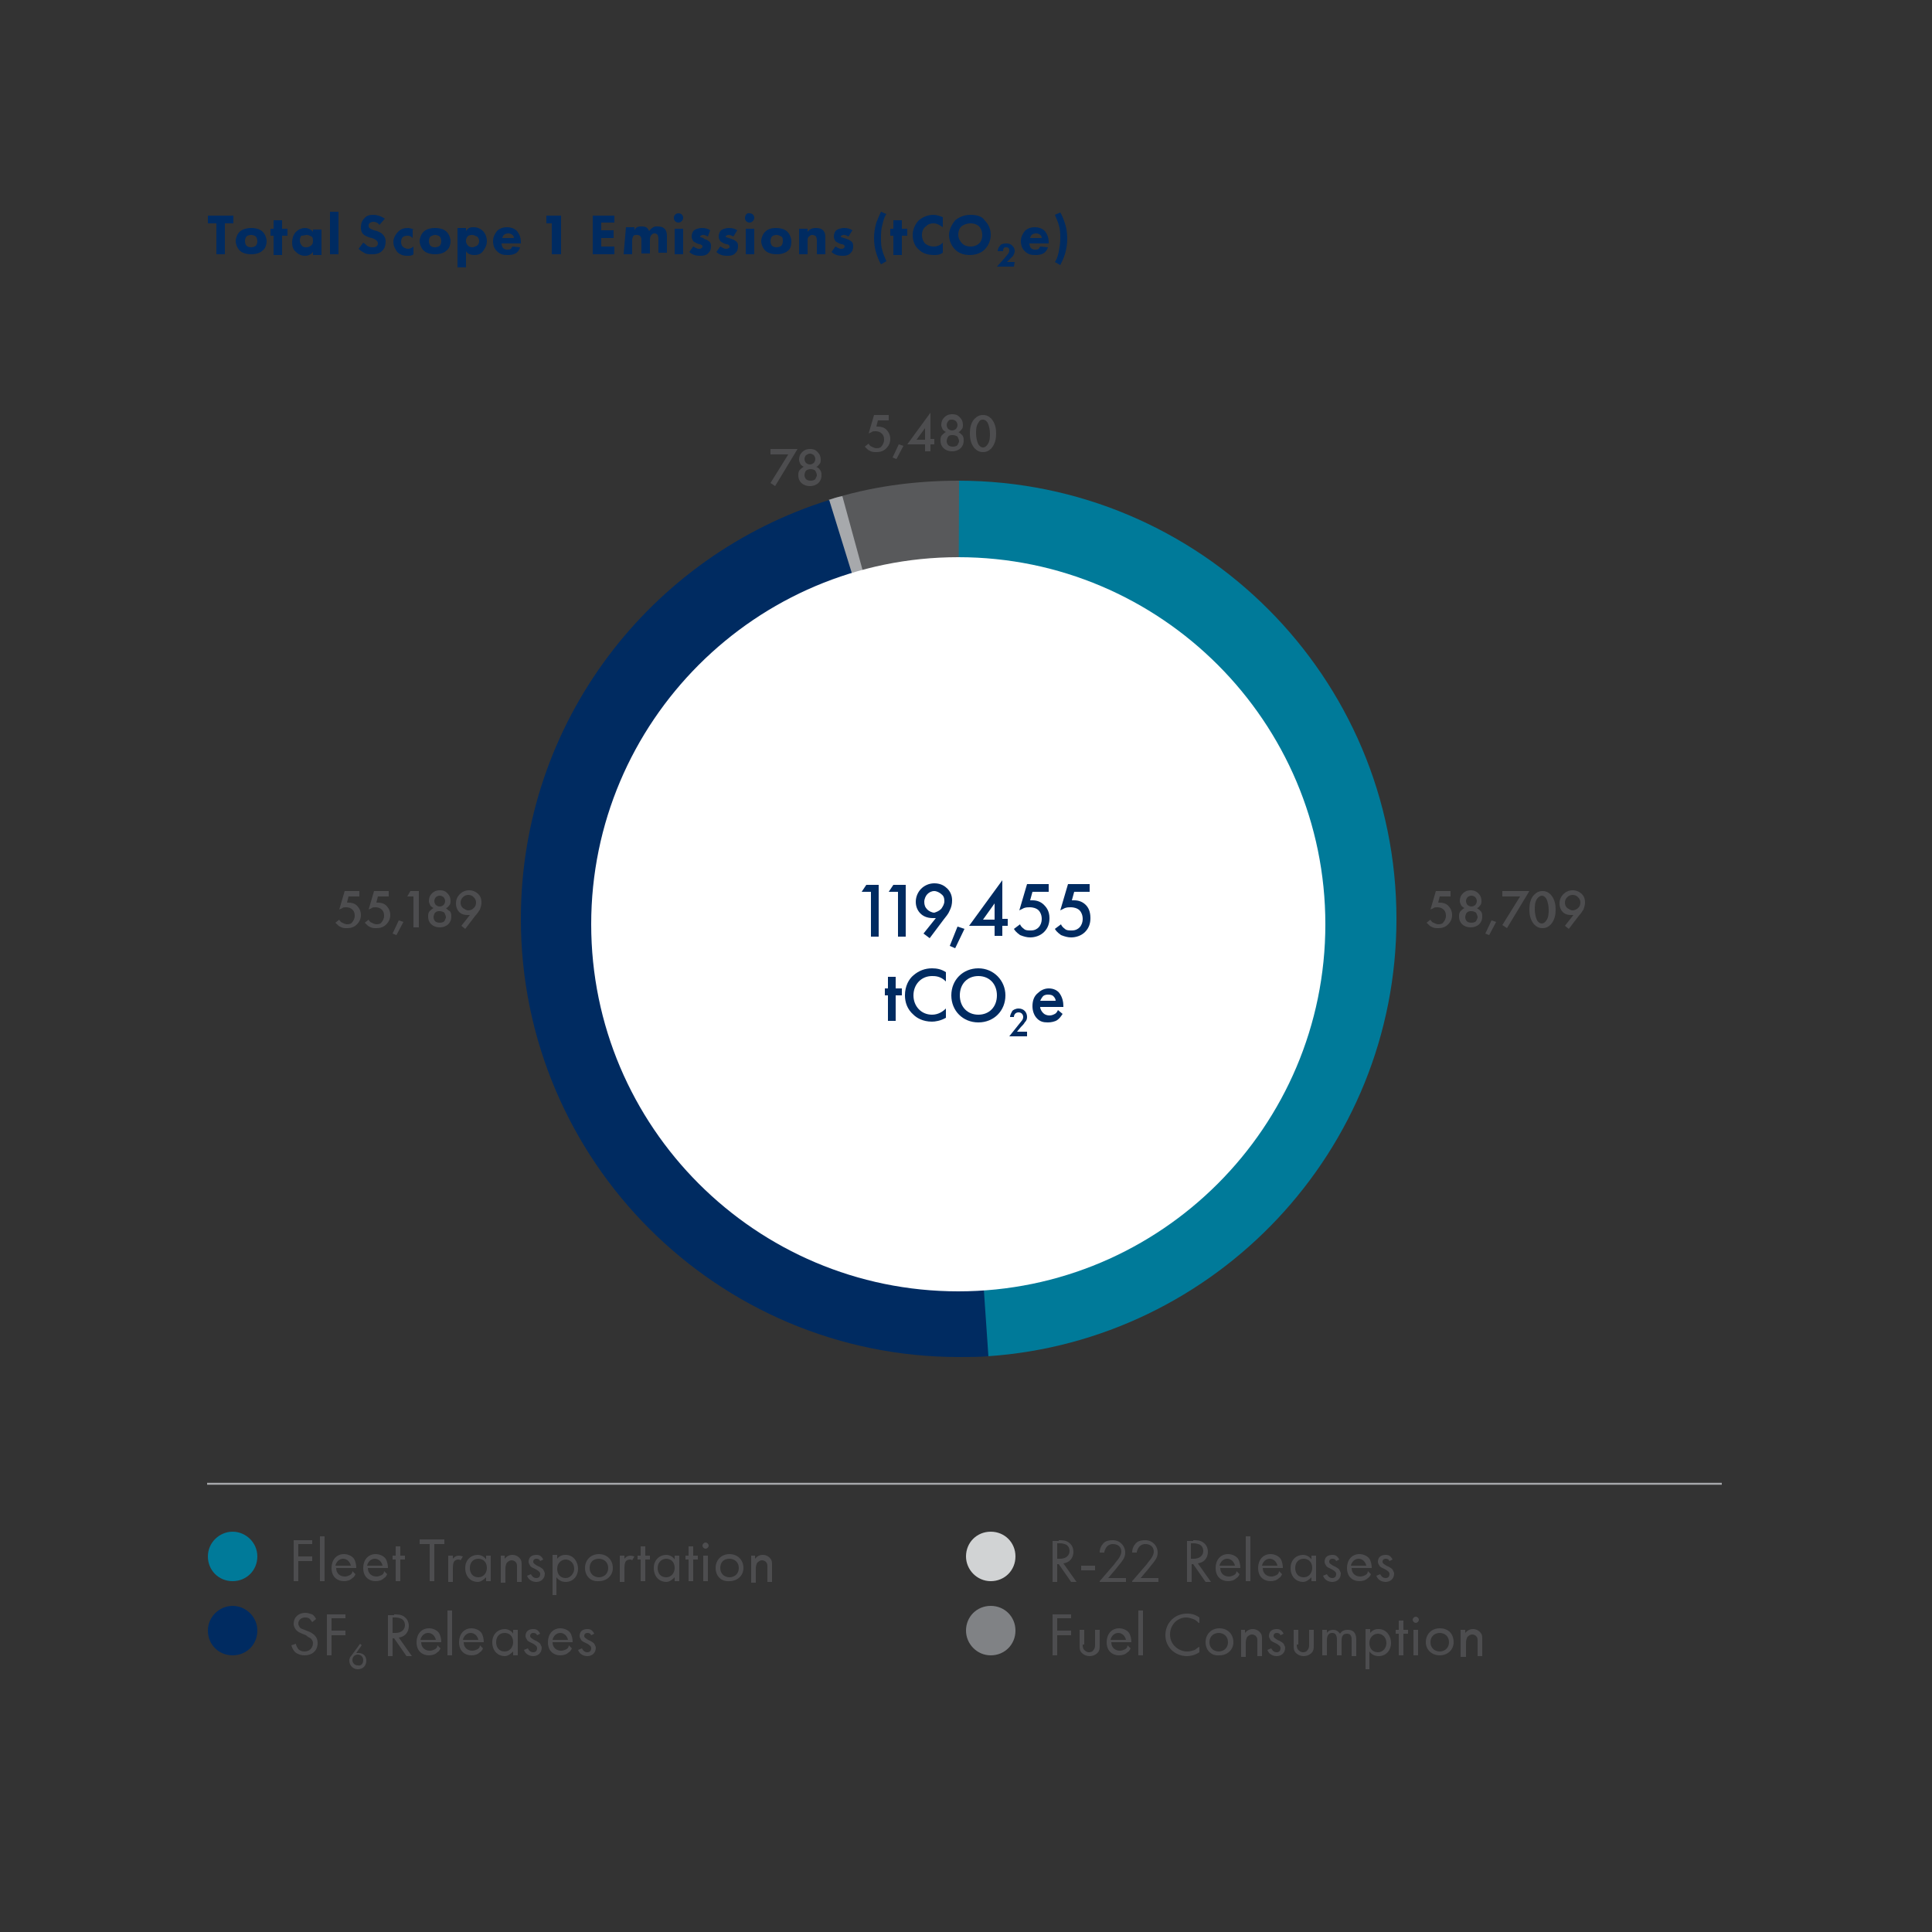 <?xml version="1.0" encoding="utf-8"?>
<!-- Generator: Adobe Illustrator 23.0.3, SVG Export Plug-In . SVG Version: 6.00 Build 0)  -->
<svg version="1.1" id="Layer_1" xmlns="http://www.w3.org/2000/svg" xmlns:xlink="http://www.w3.org/1999/xlink" x="0px" y="0px"
	 viewBox="0 0 250 250" style="enable-background:new 0 0 250 250;" xml:space="preserve">
<rect x="0" y="0" width="250" height="250" fill="#333333" stroke="none"/>
<style type="text/css">
	.st0{clip-path:url(#SVGID_2_);}
	.st1{clip-path:url(#SVGID_4_);fill:#002B61;}
	.st2{clip-path:url(#SVGID_6_);}
	.st3{clip-path:url(#SVGID_8_);fill:#007A99;}
	.st4{clip-path:url(#SVGID_10_);fill:#58595B;}
	.st5{clip-path:url(#SVGID_12_);fill:#A7A9AC;}
	.st6{clip-path:url(#SVGID_14_);fill:#002B61;}
	.st7{clip-path:url(#SVGID_16_);fill:#FFFFFF;}
	.st8{clip-path:url(#SVGID_18_);}
	.st9{enable-background:new    ;}
	.st10{fill:#4D4D4F;}
	.st11{clip-path:url(#SVGID_20_);}
	.st12{fill:#002B61;}
	.st13{clip-path:url(#SVGID_22_);}
	.st14{clip-path:url(#SVGID_24_);}
	.st15{clip-path:url(#SVGID_26_);}
	.st16{clip-path:url(#SVGID_28_);}
	.st17{clip-path:url(#SVGID_30_);}
	.st18{clip-path:url(#SVGID_32_);}
	.st19{clip-path:url(#SVGID_34_);}
	.st20{clip-path:url(#SVGID_38_);}
	.st21{clip-path:url(#SVGID_40_);fill:#007A99;}
	.st22{clip-path:url(#SVGID_44_);}
	.st23{clip-path:url(#SVGID_48_);}
	.st24{clip-path:url(#SVGID_50_);fill:#002B61;}
	.st25{clip-path:url(#SVGID_54_);}
	.st26{clip-path:url(#SVGID_56_);}
	.st27{clip-path:url(#SVGID_58_);}
	.st28{clip-path:url(#SVGID_60_);}
	.st29{clip-path:url(#SVGID_62_);fill:#D1D3D4;}
	.st30{clip-path:url(#SVGID_66_);}
	.st31{clip-path:url(#SVGID_70_);}
	.st32{clip-path:url(#SVGID_72_);fill:#808285;}
	.st33{clip-path:url(#SVGID_76_);}
	.st34{clip-path:url(#SVGID_78_);fill:none;stroke:#A7A9AC;stroke-width:0.25;}
</style>
<g>
	<g>
		<defs>
			<rect id="SVGID_1_" width="250" height="250"/>
		</defs>
		<clipPath id="SVGID_2_">
			<use xlink:href="#SVGID_1_"  style="overflow:visible;"/>
		</clipPath>
		<g class="st0">
			<g>
				<defs>
					<rect id="SVGID_3_" width="250" height="250"/>
				</defs>
				<clipPath id="SVGID_4_">
					<use xlink:href="#SVGID_3_"  style="overflow:visible;"/>
				</clipPath>
				<path class="st1" d="M136.5,27.8c0.2,0.5,0.4,0.9,0.5,1.3c0.2,0.6,0.2,1.1,0.2,1.8c0,0.6-0.1,1.1-0.2,1.7
					c-0.1,0.4-0.2,0.9-0.5,1.3l0.7,0.4c0.2-0.4,0.4-0.8,0.6-1.4c0.2-0.7,0.3-1.3,0.3-2c0-0.8-0.1-1.4-0.3-2
					c-0.2-0.6-0.4-1.1-0.6-1.4L136.5,27.8z M135.7,31.3c0-0.4-0.1-0.9-0.5-1.4c-0.4-0.4-0.9-0.5-1.3-0.5s-0.9,0.1-1.3,0.5
					c-0.3,0.4-0.5,0.8-0.5,1.3c0,0.6,0.2,1,0.5,1.3c0.4,0.4,0.8,0.5,1.3,0.5c0.4,0,0.7,0,1.1-0.2c0.2-0.1,0.5-0.4,0.6-0.8l-1-0.1
					c-0.1,0.2-0.2,0.3-0.2,0.3c-0.1,0.1-0.3,0.1-0.4,0.1c-0.2,0-0.4,0-0.6-0.2c-0.1-0.1-0.2-0.4-0.2-0.6h2.5L135.7,31.3L135.7,31.3z
					 M133.3,30.8c0-0.1,0.1-0.3,0.2-0.4c0.1-0.1,0.3-0.2,0.6-0.2c0.2,0,0.4,0.1,0.5,0.2c0.2,0.1,0.2,0.4,0.2,0.4H133.3z M131.3,33.9
					h-1l0.3-0.3c0.2-0.2,0.3-0.3,0.5-0.5c0.1-0.2,0.2-0.4,0.2-0.6c0-0.3-0.1-0.5-0.3-0.7c-0.1-0.1-0.3-0.3-0.8-0.3
					c-0.4,0-0.7,0.1-0.8,0.3c-0.2,0.2-0.3,0.5-0.3,0.7h0.7c0-0.1,0-0.3,0.1-0.4c0.1-0.1,0.1-0.1,0.3-0.1c0.1,0,0.2,0,0.3,0.1
					c0.1,0.1,0.1,0.2,0.1,0.3c0,0.2-0.1,0.4-0.2,0.5c-0.1,0.1-0.3,0.4-0.5,0.6l-0.9,1h2.2L131.3,33.9L131.3,33.9z M125.6,28.9
					c0.5,0,0.9,0.2,1.1,0.4c0.2,0.2,0.4,0.6,0.4,1.1c0,0.6-0.2,0.9-0.4,1.1c-0.2,0.2-0.6,0.4-1.1,0.4c-0.4,0-0.8-0.1-1.1-0.4
					c-0.3-0.3-0.5-0.7-0.5-1.1c0-0.6,0.2-0.9,0.4-1.1C124.8,29,125.2,28.9,125.6,28.9 M125.6,27.8c-1,0-1.6,0.4-2,0.7
					c-0.4,0.5-0.8,1.2-0.8,1.9c0,0.7,0.3,1.4,0.8,1.9c0.4,0.4,1,0.7,1.9,0.7c0.8,0,1.5-0.3,1.9-0.7c0.5-0.5,0.8-1.2,0.8-1.9
					c0-0.8-0.3-1.4-0.8-1.9C127.1,28,126.4,27.8,125.6,27.8 M122,31.4c-0.4,0.4-0.8,0.5-1.2,0.5c-0.6,0-1-0.3-1.1-0.4
					c-0.2-0.2-0.4-0.6-0.4-1.1c0-0.5,0.2-0.9,0.5-1.1c0.3-0.3,0.6-0.4,1-0.4c0.5,0,0.9,0.3,1.2,0.5v-1.3c-0.5-0.2-0.9-0.3-1.2-0.3
					c-0.8,0-1.4,0.3-1.9,0.7c-0.4,0.4-0.8,1.1-0.8,1.9c0,0.8,0.3,1.5,0.8,1.9c0.4,0.4,1,0.7,2,0.7c0.3,0,0.7,0,1.1-0.3L122,31.4
					L122,31.4z M117.4,30.5v-0.9h-0.7v-1.1h-1.1v1.1h-0.4v0.9h0.4v2.5h1.1v-2.5H117.4z M114,27.4c-0.2,0.4-0.4,0.9-0.6,1.4
					c-0.2,0.7-0.3,1.3-0.3,2c0,0.7,0.1,1.4,0.3,2c0.2,0.6,0.4,1.1,0.6,1.4l0.7-0.4c-0.2-0.5-0.4-0.9-0.5-1.3
					c-0.2-0.6-0.2-1.1-0.2-1.7c0-0.6,0-1.1,0.2-1.8c0.1-0.4,0.2-0.9,0.5-1.3L114,27.4z M110.3,29.8c-0.3-0.2-0.6-0.3-1.1-0.3
					c-0.3,0-0.7,0.1-1,0.3c-0.2,0.2-0.3,0.5-0.3,0.8c0,0.3,0.1,0.4,0.2,0.6c0.1,0.1,0.3,0.2,0.5,0.3l0.3,0.1c0.2,0,0.3,0.1,0.3,0.1
					c0.1,0.1,0.1,0.1,0.1,0.2c0,0.1-0.1,0.2-0.1,0.2c-0.1,0.1-0.3,0.1-0.3,0.1c-0.1,0-0.3,0-0.4-0.1c-0.1,0-0.3-0.2-0.4-0.2
					l-0.5,0.7c0.4,0.4,0.9,0.5,1.4,0.5c0.3,0,0.8,0,1.1-0.4c0.2-0.2,0.3-0.4,0.3-0.9c0-0.3-0.1-0.5-0.3-0.6
					c-0.2-0.2-0.4-0.2-0.6-0.3l-0.3-0.1c-0.1,0-0.2-0.1-0.3-0.1c-0.1,0-0.1-0.1-0.1-0.1c0,0,0-0.1,0.1-0.1c0.1-0.1,0.2-0.1,0.3-0.1
					c0.2,0,0.4,0.1,0.6,0.2L110.3,29.8z M103.4,32.9h1.1v-1.7c0-0.2,0-0.5,0.2-0.6c0.1-0.1,0.2-0.2,0.4-0.2c0.2,0,0.3,0.1,0.4,0.1
					c0.2,0.2,0.2,0.5,0.2,0.7v1.7h1.1v-2.1c0-0.3,0-0.7-0.3-1c-0.3-0.3-0.7-0.3-1-0.3c-0.3,0-0.7,0.1-1,0.5v-0.4h-1.1L103.4,32.9
					L103.4,32.9z M100.5,30.4c0.2,0,0.4,0.1,0.6,0.2s0.2,0.4,0.2,0.6c0,0.3-0.1,0.5-0.2,0.6s-0.4,0.2-0.6,0.2
					c-0.3,0-0.5-0.1-0.6-0.2c-0.1-0.1-0.2-0.3-0.2-0.6c0-0.3,0.1-0.5,0.2-0.6C100,30.5,100.2,30.4,100.5,30.4 M102.4,31.2
					c0-0.4-0.2-0.9-0.5-1.2c-0.3-0.3-0.8-0.5-1.5-0.5S99.3,29.7,99,30c-0.3,0.3-0.5,0.8-0.5,1.2s0.2,0.9,0.5,1.2
					c0.3,0.3,0.8,0.5,1.5,0.5s1.2-0.2,1.5-0.5C102.3,32.2,102.4,31.7,102.4,31.2 M96.4,28.2c0,0.4,0.3,0.6,0.6,0.6s0.6-0.3,0.6-0.6
					c0-0.4-0.3-0.6-0.6-0.6C96.7,27.5,96.4,27.8,96.4,28.2 M96.5,32.9h1.1v-3.3h-1.1V32.9z M95.4,29.8c-0.3-0.2-0.6-0.3-1.1-0.3
					c-0.3,0-0.7,0.1-1,0.3c-0.2,0.2-0.3,0.5-0.3,0.8c0,0.3,0.1,0.4,0.2,0.6c0.1,0.1,0.3,0.2,0.5,0.3l0.3,0.1c0.2,0,0.3,0.1,0.3,0.1
					c0.1,0.1,0.1,0.1,0.1,0.2c0,0.1,0,0.2-0.1,0.2c-0.1,0.1-0.3,0.1-0.3,0.1c-0.1,0-0.3,0-0.4-0.1c-0.1,0-0.3-0.2-0.4-0.2l-0.5,0.7
					c0.4,0.4,0.9,0.5,1.4,0.5c0.3,0,0.8,0,1.1-0.4c0.2-0.2,0.3-0.4,0.3-0.9c0-0.3-0.1-0.5-0.3-0.6c-0.2-0.2-0.4-0.2-0.6-0.3
					l-0.3-0.1c-0.1,0-0.2-0.1-0.3-0.1c-0.1,0-0.1-0.1-0.1-0.1c0,0,0-0.1,0.1-0.1c0.1-0.1,0.2-0.1,0.3-0.1c0.2,0,0.4,0.1,0.6,0.2
					L95.4,29.8z M91.9,29.8c-0.3-0.2-0.6-0.3-1.1-0.3c-0.3,0-0.7,0.1-1,0.3c-0.2,0.2-0.3,0.5-0.3,0.8c0,0.3,0.1,0.4,0.2,0.6
					c0.1,0.1,0.3,0.2,0.5,0.3l0.3,0.1c0.2,0,0.2,0.1,0.3,0.1c0.1,0.1,0.1,0.1,0.1,0.2c0,0.1-0.1,0.2-0.1,0.2
					c-0.1,0.1-0.3,0.1-0.3,0.1c-0.1,0-0.3,0-0.4-0.1c-0.1,0-0.3-0.2-0.4-0.2l-0.5,0.7c0.4,0.4,0.9,0.5,1.4,0.5c0.3,0,0.8,0,1.1-0.4
					c0.2-0.2,0.3-0.4,0.3-0.9c0-0.3-0.1-0.5-0.3-0.6c-0.2-0.2-0.4-0.2-0.6-0.3L91,30.8c-0.1,0-0.2-0.1-0.3-0.1
					c-0.1,0-0.1-0.1-0.1-0.1c0,0,0-0.1,0.1-0.1c0.1-0.1,0.2-0.1,0.3-0.1c0.2,0,0.4,0.1,0.6,0.2L91.9,29.8z M87.2,28.2
					c0,0.4,0.3,0.6,0.6,0.6s0.6-0.3,0.6-0.6c0-0.4-0.3-0.6-0.6-0.6S87.2,27.8,87.2,28.2 M87.3,32.9h1.1v-3.3h-1.1V32.9z M80.7,32.9
					h1.1v-1.7c0-0.1,0-0.5,0.2-0.7c0.1-0.1,0.2-0.1,0.4-0.1c0.1,0,0.2,0,0.4,0.1c0.2,0.2,0.2,0.4,0.2,0.6v1.7h1.1v-1.7
					c0-0.2,0-0.5,0.2-0.7c0.1-0.1,0.2-0.2,0.4-0.2c0.2,0,0.3,0.1,0.4,0.2c0.1,0.2,0.1,0.5,0.1,0.6v1.7h1.1v-2.1c0-0.2,0-0.7-0.3-1
					c-0.2-0.2-0.5-0.3-0.9-0.3c-0.3,0-0.5,0-0.7,0.2c-0.2,0.1-0.3,0.3-0.4,0.4c-0.1-0.2-0.2-0.4-0.4-0.5c-0.2-0.1-0.5-0.1-0.6-0.1
					c-0.3,0-0.7,0-0.9,0.5v-0.4h-1.1L80.7,32.9L80.7,32.9z M79.5,27.9h-2.8v5h2.8v-1h-1.7v-1.1h1.6v-1h-1.6v-1h1.7V27.9z M71.4,32.9
					h1.2v-5h-1.9v1h0.7L71.4,32.9L71.4,32.9z M67.4,31.3c0-0.4-0.1-0.9-0.5-1.4c-0.4-0.4-0.9-0.5-1.3-0.5s-0.9,0.1-1.3,0.5
					c-0.3,0.4-0.5,0.8-0.5,1.3c0,0.6,0.2,1,0.5,1.3c0.4,0.4,0.8,0.5,1.3,0.5c0.4,0,0.7,0,1.1-0.2c0.2-0.1,0.5-0.4,0.6-0.8l-1-0.1
					c-0.1,0.2-0.2,0.3-0.2,0.3c-0.1,0.1-0.3,0.1-0.4,0.1c-0.2,0-0.4,0-0.6-0.2c-0.1-0.1-0.2-0.4-0.2-0.6h2.5V31.3z M65,30.8
					c0-0.1,0.1-0.3,0.2-0.4c0.1-0.1,0.3-0.2,0.6-0.2c0.2,0,0.4,0.1,0.5,0.2c0.2,0.1,0.2,0.4,0.2,0.4H65z M61.1,30.4
					c0.2,0,0.4,0.1,0.6,0.2c0.2,0.1,0.3,0.4,0.3,0.6c0,0.2-0.1,0.5-0.3,0.6c-0.2,0.1-0.4,0.2-0.6,0.2c-0.2,0-0.5-0.1-0.6-0.3
					c-0.2-0.2-0.2-0.4-0.2-0.6c0-0.2,0.1-0.4,0.3-0.6C60.6,30.5,60.8,30.4,61.1,30.4 M60.3,32.5c0.1,0.2,0.4,0.5,1.1,0.5
					c0.4,0,0.8-0.1,1.1-0.5s0.5-0.8,0.5-1.3c0-0.5-0.2-1-0.5-1.3c-0.2-0.2-0.6-0.5-1.2-0.5c-0.3,0-0.7,0-1,0.5v-0.4h-1.1v5.1h1.1
					L60.3,32.5L60.3,32.5z M56.3,30.4c0.2,0,0.5,0.1,0.6,0.2s0.2,0.4,0.2,0.6c0,0.3-0.1,0.5-0.2,0.6s-0.4,0.2-0.6,0.2
					c-0.3,0-0.5-0.1-0.6-0.2s-0.2-0.3-0.2-0.6c0-0.3,0.1-0.5,0.2-0.6C55.9,30.5,56.1,30.4,56.3,30.4 M58.3,31.2
					c0-0.4-0.2-0.9-0.5-1.2c-0.3-0.3-0.8-0.5-1.5-0.5c-0.7,0-1.2,0.2-1.5,0.5c-0.3,0.3-0.5,0.8-0.5,1.2s0.2,0.9,0.5,1.2
					c0.3,0.3,0.8,0.5,1.5,0.5c0.7,0,1.2-0.2,1.5-0.5C58.1,32.2,58.3,31.7,58.3,31.2 M53.6,29.7c-0.3-0.1-0.6-0.2-0.8-0.2
					c-0.5,0-0.9,0.1-1.3,0.5c-0.3,0.3-0.6,0.8-0.6,1.3c0,0.6,0.3,1,0.5,1.3c0.3,0.3,0.7,0.5,1.3,0.5c0.3,0,0.6,0,0.8-0.2v-1
					c-0.2,0.2-0.5,0.3-0.7,0.3c-0.2,0-0.5-0.1-0.7-0.3c-0.1-0.1-0.2-0.3-0.2-0.6c0-0.3,0.1-0.5,0.2-0.6c0.1-0.1,0.3-0.2,0.6-0.2
					c0.2,0,0.4,0,0.7,0.3V29.7z M49.8,28.3c-0.6-0.4-1.1-0.5-1.5-0.5c-0.5,0-0.9,0.1-1.2,0.5c-0.3,0.3-0.4,0.7-0.4,1.1
					c0,0.2,0,0.6,0.3,0.9c0.2,0.2,0.5,0.3,0.7,0.4l0.4,0.1c0.1,0,0.5,0.2,0.6,0.3c0.1,0.1,0.2,0.2,0.2,0.4c0,0.2-0.1,0.3-0.2,0.4
					C48.5,32,48.3,32,48.1,32c-0.2,0-0.4-0.1-0.6-0.2c-0.1-0.1-0.3-0.3-0.5-0.4l-0.6,0.8c0.2,0.2,0.5,0.4,0.7,0.5
					c0.3,0.2,0.6,0.2,1,0.2c0.3,0,1,0,1.4-0.5c0.3-0.3,0.4-0.7,0.4-1.2c0-0.3-0.1-0.6-0.4-0.9c-0.2-0.2-0.5-0.3-0.7-0.4l-0.4-0.1
					c-0.3-0.1-0.5-0.2-0.6-0.3c-0.1-0.1-0.1-0.2-0.1-0.3c0-0.1,0-0.2,0.1-0.3c0.1-0.1,0.3-0.2,0.5-0.2c0.1,0,0.5,0,0.8,0.4
					L49.8,28.3z M42.7,32.9h1.1v-5.5h-1.1V32.9z M39.7,30.4c0.2,0,0.4,0.1,0.6,0.2s0.2,0.4,0.2,0.6c0,0.3-0.1,0.5-0.3,0.6
					c-0.1,0.1-0.3,0.2-0.6,0.2c-0.3,0-0.5-0.1-0.6-0.3c-0.1-0.1-0.2-0.3-0.2-0.6s0.1-0.5,0.2-0.6C39.3,30.5,39.5,30.4,39.7,30.4
					 M40.5,30c-0.3-0.4-0.8-0.5-1-0.5c-0.5,0-0.9,0.2-1.2,0.5c-0.3,0.3-0.5,0.8-0.5,1.4c0,0.4,0.1,0.9,0.5,1.2
					c0.4,0.4,0.8,0.5,1.2,0.5c0.3,0,0.7-0.1,1-0.5v0.4h1.1v-3.3h-1.1C40.5,29.6,40.5,30,40.5,30z M37.2,30.5v-0.9h-0.7v-1.1h-1.1
					v1.1H35v0.9h0.4v2.5h1.1v-2.5H37.2z M32.5,30.4c0.2,0,0.5,0.1,0.6,0.2s0.2,0.4,0.2,0.6c0,0.3-0.1,0.5-0.2,0.6s-0.4,0.2-0.6,0.2
					c-0.3,0-0.5-0.1-0.6-0.2c-0.1-0.1-0.2-0.3-0.2-0.6c0-0.3,0.1-0.5,0.2-0.6C32,30.5,32.2,30.4,32.5,30.4 M34.5,31.2
					c0-0.4-0.2-0.9-0.5-1.2c-0.3-0.3-0.8-0.5-1.5-0.5c-0.6,0-1.2,0.2-1.5,0.5c-0.3,0.3-0.5,0.8-0.5,1.2s0.2,0.9,0.5,1.2
					c0.3,0.3,0.8,0.5,1.5,0.5c0.7,0,1.2-0.2,1.5-0.5C34.3,32.2,34.5,31.7,34.5,31.2 M30.2,28.9v-1h-3.3v1H28v4h1.1v-4H30.2z"/>
			</g>
		</g>
	</g>
	<g>
		<defs>
			<rect id="SVGID_5_" width="250" height="250"/>
		</defs>
		<clipPath id="SVGID_6_">
			<use xlink:href="#SVGID_5_"  style="overflow:visible;"/>
		</clipPath>
		<g class="st2">
			<g>
				<defs>
					<rect id="SVGID_7_" x="39" y="50.6" width="172.3" height="130.3"/>
				</defs>
				<clipPath id="SVGID_8_">
					<use xlink:href="#SVGID_7_"  style="overflow:visible;"/>
				</clipPath>
				<path class="st3" d="M124,62.2c31.3,0,56.7,25.4,56.7,56.7c0,30-23.4,54.6-52.9,56.6l-4-56.8L124,62.2z"/>
			</g>
			<g>
				<defs>
					<rect id="SVGID_9_" x="39" y="50.6" width="172.3" height="130.3"/>
				</defs>
				<clipPath id="SVGID_10_">
					<use xlink:href="#SVGID_9_"  style="overflow:visible;"/>
				</clipPath>
				<path class="st4" d="M123.9,118.7l-16.7-54c5.3-1.7,11-2.5,16.9-2.5L123.9,118.7z"/>
			</g>
			<g>
				<defs>
					<rect id="SVGID_11_" x="39" y="50.6" width="172.3" height="130.3"/>
				</defs>
				<clipPath id="SVGID_12_">
					<use xlink:href="#SVGID_11_"  style="overflow:visible;"/>
				</clipPath>
				<path class="st5" d="M123.9,118.7l-16.7-54c0.6-0.2,1.2-0.4,1.8-0.5L123.9,118.7z"/>
			</g>
			<g>
				<defs>
					<rect id="SVGID_13_" x="39" y="50.6" width="172.3" height="130.3"/>
				</defs>
				<clipPath id="SVGID_14_">
					<use xlink:href="#SVGID_13_"  style="overflow:visible;"/>
				</clipPath>
				<path class="st6" d="M127.9,175.5c-1.3,0.1-2.6,0.1-3.8,0.1c-31.3,0-56.7-25.4-56.7-56.7c0-25.5,16.8-47,39.9-54.2l16.7,54
					L127.9,175.5z"/>
			</g>
			<g>
				<defs>
					<rect id="SVGID_15_" x="39" y="50.6" width="172.3" height="130.3"/>
				</defs>
				<clipPath id="SVGID_16_">
					<use xlink:href="#SVGID_15_"  style="overflow:visible;"/>
				</clipPath>
				<path class="st7" d="M171.5,119.6c0,26.2-21.3,47.5-47.5,47.5s-47.5-21.3-47.5-47.5S97.8,72.1,124,72.1S171.5,93.4,171.5,119.6"
					/>
			</g>
		</g>
	</g>
	<g>
		<defs>
			<rect id="SVGID_17_" width="250" height="250"/>
		</defs>
		<clipPath id="SVGID_18_">
			<use xlink:href="#SVGID_17_"  style="overflow:visible;"/>
		</clipPath>
		<g class="st8">
			<g class="st9">
				<path class="st10" d="M187.7,116h-1.4l-0.2,0.8c0.1,0,0.1,0,0.2,0c0.4,0,0.8,0.1,1.1,0.4c0.2,0.2,0.5,0.6,0.5,1.2
					c0,0.5-0.2,0.9-0.5,1.2c-0.4,0.4-0.8,0.5-1.3,0.5c-0.3,0-0.6,0-0.9-0.2c-0.1,0-0.3-0.2-0.6-0.5l0.5-0.4c0,0,0.1,0.3,0.4,0.4
					c0.2,0.1,0.4,0.2,0.6,0.2c0.4,0,0.6-0.1,0.7-0.3c0.1-0.1,0.3-0.4,0.3-0.8c0-0.4-0.1-0.6-0.3-0.8c-0.2-0.2-0.5-0.3-0.8-0.3
					c-0.2,0-0.4,0-0.5,0.1c-0.1,0.1-0.3,0.1-0.4,0.2l0.7-2.4h1.9V116z"/>
				<path class="st10" d="M191.6,117.9c0.2,0.2,0.2,0.5,0.2,0.7c0,0.5-0.2,0.8-0.4,1c-0.2,0.2-0.6,0.4-1.1,0.4s-0.9-0.2-1.1-0.4
					c-0.2-0.2-0.4-0.5-0.4-1c0-0.2,0-0.5,0.2-0.7c0.1-0.1,0.3-0.3,0.5-0.4c-0.2-0.1-0.3-0.2-0.4-0.3c-0.1-0.2-0.2-0.4-0.2-0.6
					c0-0.4,0.1-0.7,0.4-1c0.1-0.1,0.4-0.4,1-0.4c0.5,0,0.8,0.2,1,0.4c0.3,0.3,0.4,0.6,0.4,1c0,0.2,0,0.4-0.2,0.6
					c-0.1,0.1-0.2,0.3-0.4,0.3C191.4,117.7,191.5,117.8,191.6,117.9z M189.8,118.1c-0.1,0.1-0.2,0.4-0.2,0.6c0,0.2,0.1,0.4,0.2,0.5
					c0.1,0.1,0.3,0.2,0.6,0.2s0.5-0.1,0.6-0.2c0.1-0.2,0.2-0.4,0.2-0.5c0-0.2-0.1-0.4-0.2-0.6c-0.1-0.1-0.4-0.2-0.6-0.2
					S190,117.9,189.8,118.1z M189.9,116.1c-0.1,0.1-0.2,0.3-0.2,0.5c0,0.2,0.1,0.4,0.2,0.5c0.1,0.1,0.3,0.2,0.5,0.2
					c0.2,0,0.4-0.1,0.5-0.2c0.1-0.1,0.2-0.3,0.2-0.5c0-0.2-0.1-0.4-0.2-0.5c-0.1-0.1-0.3-0.2-0.5-0.2S190,116,189.9,116.1z"/>
				<path class="st10" d="M193,119.1l0.6,0.2l-0.9,1.7l-0.5-0.2L193,119.1z"/>
			</g>
			<g class="st9">
				<path class="st10" d="M196.7,116h-2.3v-0.7h3.5l-2.9,4.8l-0.6-0.4L196.7,116z"/>
			</g>
			<g class="st9">
				<path class="st10" d="M198.5,119.6c-0.5-0.6-0.6-1.3-0.6-1.9c0-0.6,0.1-1.4,0.6-1.9c0.3-0.3,0.6-0.5,1.1-0.5s0.8,0.2,1.1,0.5
					c0.5,0.6,0.6,1.3,0.6,1.9c0,0.6-0.1,1.3-0.6,1.9c-0.3,0.3-0.6,0.5-1.1,0.5S198.8,119.9,198.5,119.6z M198.9,116.3
					c-0.3,0.4-0.3,1-0.3,1.4c0,0.4,0.1,1,0.3,1.4c0.2,0.3,0.4,0.4,0.6,0.4c0.2,0,0.4-0.1,0.6-0.4c0.3-0.4,0.3-1,0.3-1.4
					c0-0.4-0.1-1-0.3-1.4c-0.2-0.3-0.4-0.4-0.6-0.4C199.4,115.9,199.1,116,198.9,116.3z"/>
				<path class="st10" d="M202.5,119.8l1.1-1.4c-0.1,0-0.2,0-0.3,0c-0.6,0-0.9-0.2-1.1-0.4c-0.2-0.2-0.4-0.6-0.4-1.1
					c0-0.5,0.2-0.9,0.5-1.2c0.3-0.3,0.7-0.5,1.2-0.5c0.6,0,1,0.3,1.2,0.5s0.4,0.5,0.4,1.1c0,0.3-0.1,0.6-0.2,0.9
					c-0.2,0.3-0.4,0.6-0.6,0.8l-1.3,1.7L202.5,119.8z M204.2,117.5c0.2-0.2,0.3-0.4,0.3-0.7c0-0.3-0.1-0.5-0.3-0.7
					c-0.2-0.2-0.4-0.3-0.7-0.3c-0.3,0-0.5,0.1-0.7,0.3c-0.2,0.2-0.3,0.4-0.3,0.7c0,0.3,0.1,0.5,0.3,0.7c0.2,0.1,0.4,0.3,0.7,0.3
					C203.7,117.8,204,117.7,204.2,117.5z"/>
			</g>
		</g>
	</g>
	<g>
		<defs>
			<rect id="SVGID_19_" width="250" height="250"/>
		</defs>
		<clipPath id="SVGID_20_">
			<use xlink:href="#SVGID_19_"  style="overflow:visible;"/>
		</clipPath>
		<g class="st11">
			<g class="st9">
				<path class="st12" d="M112.7,115.4h-1.2l0.6-0.9h1.6v6.7h-1V115.4z"/>
			</g>
			<g class="st9">
				<path class="st12" d="M116.2,115.4h-1.2l0.6-0.9h1.6v6.7h-1V115.4z"/>
			</g>
			<g class="st9">
				<path class="st12" d="M119.5,120.8l1.6-2c-0.1,0-0.2,0-0.4,0c-0.8,0-1.3-0.3-1.6-0.6c-0.3-0.3-0.6-0.8-0.6-1.5
					c0-0.7,0.3-1.3,0.7-1.7c0.4-0.4,1-0.7,1.7-0.7c0.9,0,1.4,0.4,1.7,0.7c0.3,0.3,0.6,0.8,0.6,1.5c0,0.5-0.1,0.9-0.3,1.3
					c-0.2,0.5-0.5,0.8-0.8,1.2l-1.8,2.4L119.5,120.8z M121.8,117.6c0.2-0.3,0.4-0.6,0.4-1c0-0.4-0.1-0.7-0.4-0.9
					c-0.2-0.2-0.6-0.4-0.9-0.4c-0.4,0-0.7,0.2-0.9,0.4c-0.2,0.2-0.4,0.6-0.4,1c0,0.4,0.1,0.7,0.4,1c0.2,0.2,0.6,0.4,0.9,0.4
					C121.2,118,121.5,117.9,121.8,117.6z"/>
			</g>
			<g class="st9">
				<path class="st12" d="M123.9,119.9l0.9,0.3l-1.2,2.5l-0.7-0.3L123.9,119.9z"/>
				<path class="st12" d="M129.7,118.9h0.7v0.9h-0.7v1.3h-1v-1.3h-3.3l4.3-5.9V118.9z M128.7,119v-2.1l-1.5,2.1H128.7z"/>
			</g>
			<g class="st9">
				<path class="st12" d="M135.7,115.4h-2.1l-0.3,1.1c0.1,0,0.2,0,0.3,0c0.6,0,1.1,0.2,1.5,0.6c0.3,0.3,0.7,0.8,0.7,1.7
					c0,0.7-0.2,1.3-0.7,1.8c-0.5,0.5-1.2,0.7-1.8,0.7c-0.4,0-0.8-0.1-1.3-0.3c-0.1-0.1-0.5-0.3-0.8-0.8l0.8-0.6
					c0,0.1,0.2,0.4,0.5,0.6c0.2,0.2,0.5,0.2,0.9,0.2c0.5,0,0.8-0.2,1-0.4c0.2-0.2,0.4-0.6,0.4-1.1c0-0.5-0.2-0.9-0.4-1.1
					c-0.3-0.3-0.8-0.4-1.1-0.4c-0.3,0-0.5,0-0.8,0.1c-0.2,0.1-0.4,0.2-0.6,0.3l1-3.4h2.8V115.4z"/>
			</g>
			<g class="st9">
				<path class="st12" d="M141.1,115.4h-2.1l-0.3,1.1c0.1,0,0.2,0,0.3,0c0.6,0,1.1,0.2,1.5,0.6c0.3,0.3,0.6,0.8,0.6,1.7
					c0,0.7-0.2,1.3-0.7,1.8c-0.5,0.5-1.2,0.7-1.8,0.7c-0.4,0-0.8-0.1-1.3-0.3c-0.1-0.1-0.5-0.3-0.8-0.8l0.8-0.6
					c0,0.1,0.2,0.4,0.5,0.6c0.2,0.2,0.5,0.2,0.9,0.2c0.5,0,0.8-0.2,1-0.4c0.2-0.2,0.4-0.6,0.4-1.1c0-0.5-0.2-0.9-0.4-1.1
					c-0.3-0.3-0.8-0.4-1.1-0.4c-0.3,0-0.5,0-0.8,0.1c-0.2,0.1-0.4,0.2-0.6,0.3l1-3.4h2.8V115.4z"/>
			</g>
		</g>
	</g>
	<g>
		<defs>
			<rect id="SVGID_21_" width="250" height="250"/>
		</defs>
		<clipPath id="SVGID_22_">
			<use xlink:href="#SVGID_21_"  style="overflow:visible;"/>
		</clipPath>
		<g class="st13">
			<g class="st9">
				<path class="st12" d="M115.9,128.8v3.3h-1v-3.3h-0.4v-0.9h0.4v-1.5h1v1.5h0.8v0.9H115.9z"/>
			</g>
			<g class="st9">
				<path class="st12" d="M122.4,127c-0.7-0.7-1.4-0.7-1.8-0.7c-1.4,0-2.4,1.1-2.4,2.5c0,1.4,1,2.5,2.4,2.5c0.8,0,1.4-0.4,1.8-0.8
					v1.2c-0.7,0.4-1.4,0.5-1.8,0.5c-1.2,0-2-0.5-2.4-0.9c-0.8-0.7-1.1-1.6-1.1-2.5c0-1.2,0.5-2.1,1.1-2.6c0.7-0.6,1.5-0.9,2.4-0.9
					c0.6,0,1.2,0.1,1.8,0.5V127z"/>
			</g>
			<g class="st9">
				<path class="st12" d="M130.1,128.8c0,2-1.5,3.5-3.5,3.5s-3.5-1.5-3.5-3.5s1.5-3.5,3.5-3.5S130.1,126.9,130.1,128.8z M129,128.8
					c0-1.5-1-2.5-2.4-2.5c-1.4,0-2.4,1-2.4,2.5s1,2.5,2.4,2.5C128,131.3,129,130.3,129,128.8z"/>
			</g>
		</g>
	</g>
	<g>
		<defs>
			<rect id="SVGID_23_" width="250" height="250"/>
		</defs>
		<clipPath id="SVGID_24_">
			<use xlink:href="#SVGID_23_"  style="overflow:visible;"/>
		</clipPath>
		<g class="st14">
			<g class="st9">
				<path class="st12" d="M133,134.1h-2.4l1.2-1.5c0.1-0.1,0.3-0.4,0.4-0.5c0.1-0.1,0.2-0.3,0.2-0.5c0-0.3-0.2-0.6-0.6-0.6
					c-0.4,0-0.6,0.3-0.6,0.6h-0.5c0-0.3,0.2-0.6,0.3-0.8c0.1-0.1,0.4-0.3,0.8-0.3c0.7,0,1.1,0.5,1.1,1.1c0,0.3-0.1,0.5-0.3,0.7
					c-0.1,0.2-0.3,0.4-0.5,0.6l-0.5,0.6h1.3V134.1z"/>
			</g>
		</g>
	</g>
	<g>
		<defs>
			<rect id="SVGID_25_" width="250" height="250"/>
		</defs>
		<clipPath id="SVGID_26_">
			<use xlink:href="#SVGID_25_"  style="overflow:visible;"/>
		</clipPath>
		<g class="st15">
			<g class="st9">
				<path class="st12" d="M137.5,131.2c-0.2,0.3-0.4,0.6-0.7,0.8c-0.3,0.2-0.8,0.3-1.2,0.3c-0.6,0-1-0.1-1.4-0.5
					c-0.4-0.4-0.6-1-0.6-1.6c0-0.7,0.2-1.3,0.7-1.7c0.3-0.3,0.8-0.6,1.4-0.6c0.7,0,1.1,0.3,1.3,0.5c0.5,0.6,0.6,1.3,0.6,1.8v0.1h-3
					c0,0.3,0.2,0.6,0.4,0.8c0.2,0.2,0.5,0.3,0.8,0.3c0.3,0,0.5-0.1,0.7-0.2c0.2-0.1,0.3-0.3,0.4-0.5L137.5,131.2z M136.6,129.5
					c0-0.2-0.1-0.4-0.3-0.6c-0.1-0.1-0.3-0.2-0.7-0.2c-0.3,0-0.6,0.1-0.7,0.3c-0.1,0.1-0.2,0.3-0.3,0.5H136.6z"/>
			</g>
		</g>
	</g>
	<g>
		<defs>
			<rect id="SVGID_27_" width="250" height="250"/>
		</defs>
		<clipPath id="SVGID_28_">
			<use xlink:href="#SVGID_27_"  style="overflow:visible;"/>
		</clipPath>
		<g class="st16">
			<g class="st9">
				<path class="st10" d="M46.5,116h-1.4l-0.2,0.8c0.1,0,0.1,0,0.2,0c0.4,0,0.8,0.1,1.1,0.4c0.2,0.2,0.5,0.6,0.5,1.2
					c0,0.5-0.2,0.9-0.5,1.2c-0.4,0.4-0.8,0.5-1.3,0.5c-0.3,0-0.6,0-0.9-0.2c-0.1,0-0.3-0.2-0.6-0.5l0.5-0.4c0,0,0.1,0.3,0.4,0.4
					c0.2,0.1,0.4,0.2,0.6,0.2c0.4,0,0.6-0.1,0.7-0.3c0.1-0.1,0.3-0.4,0.3-0.8c0-0.4-0.1-0.6-0.3-0.8c-0.2-0.2-0.5-0.3-0.8-0.3
					c-0.2,0-0.4,0-0.5,0.1c-0.1,0.1-0.3,0.1-0.4,0.2l0.7-2.4h1.9V116z"/>
			</g>
			<g class="st9">
				<path class="st10" d="M50.3,116h-1.4l-0.2,0.8c0.1,0,0.1,0,0.2,0c0.4,0,0.8,0.1,1.1,0.4c0.2,0.2,0.5,0.6,0.5,1.2
					c0,0.5-0.2,0.9-0.5,1.2c-0.4,0.4-0.8,0.5-1.3,0.5c-0.3,0-0.6,0-0.9-0.2c-0.1,0-0.3-0.2-0.6-0.5l0.5-0.4c0,0,0.1,0.3,0.4,0.4
					c0.2,0.1,0.4,0.2,0.6,0.2c0.4,0,0.6-0.1,0.7-0.3c0.1-0.1,0.3-0.4,0.3-0.8c0-0.4-0.1-0.6-0.3-0.8c-0.2-0.2-0.5-0.3-0.8-0.3
					c-0.2,0-0.4,0-0.5,0.1c-0.1,0.1-0.3,0.1-0.4,0.2l0.7-2.4h1.9V116z"/>
			</g>
			<g class="st9">
				<path class="st10" d="M51.6,119.1l0.6,0.2l-0.9,1.7l-0.5-0.2L51.6,119.1z"/>
			</g>
			<g class="st9">
				<path class="st10" d="M53.5,116h-0.8l0.4-0.7h1.1v4.7h-0.7V116z"/>
			</g>
			<g class="st9">
				<path class="st10" d="M58.2,117.9c0.2,0.2,0.2,0.5,0.2,0.7c0,0.5-0.2,0.8-0.4,1c-0.2,0.2-0.6,0.4-1.1,0.4s-0.9-0.2-1.1-0.4
					c-0.2-0.2-0.4-0.5-0.4-1c0-0.2,0-0.5,0.2-0.7c0.1-0.1,0.3-0.3,0.5-0.4c-0.2-0.1-0.3-0.2-0.4-0.3c-0.1-0.2-0.2-0.4-0.2-0.6
					c0-0.4,0.1-0.7,0.4-1c0.1-0.1,0.4-0.4,1-0.4s0.8,0.2,1,0.4c0.3,0.3,0.4,0.6,0.4,1c0,0.2,0,0.4-0.2,0.6c-0.1,0.1-0.2,0.3-0.4,0.3
					C57.9,117.7,58,117.8,58.2,117.9z M56.3,118.1c-0.1,0.1-0.2,0.4-0.2,0.6c0,0.2,0.1,0.4,0.2,0.5c0.1,0.1,0.3,0.2,0.6,0.2
					s0.5-0.1,0.6-0.2c0.1-0.2,0.2-0.4,0.2-0.5c0-0.2-0.1-0.4-0.2-0.6c-0.1-0.1-0.4-0.2-0.6-0.2S56.5,117.9,56.3,118.1z M56.4,116.1
					c-0.1,0.1-0.2,0.3-0.2,0.5c0,0.2,0.1,0.4,0.2,0.5c0.1,0.1,0.3,0.2,0.5,0.2s0.4-0.1,0.5-0.2c0.1-0.1,0.2-0.3,0.2-0.5
					c0-0.2-0.1-0.4-0.2-0.5c-0.1-0.1-0.3-0.2-0.5-0.2C56.7,115.9,56.5,116,56.4,116.1z"/>
			</g>
			<g class="st9">
				<path class="st10" d="M59.7,119.8l1.1-1.4c-0.1,0-0.2,0-0.3,0c-0.6,0-0.9-0.2-1.1-0.4c-0.2-0.2-0.4-0.6-0.4-1.1
					c0-0.5,0.2-0.9,0.5-1.2c0.3-0.3,0.7-0.5,1.2-0.5c0.6,0,1,0.3,1.2,0.5s0.4,0.5,0.4,1.1c0,0.3-0.1,0.6-0.2,0.9
					c-0.2,0.3-0.4,0.6-0.6,0.8l-1.3,1.7L59.7,119.8z M61.3,117.5c0.2-0.2,0.3-0.4,0.3-0.7c0-0.3-0.1-0.5-0.3-0.7
					c-0.2-0.2-0.4-0.3-0.7-0.3c-0.3,0-0.5,0.1-0.7,0.3c-0.2,0.2-0.3,0.4-0.3,0.7c0,0.3,0.1,0.5,0.3,0.7c0.2,0.1,0.4,0.3,0.7,0.3
					C60.9,117.8,61.1,117.7,61.3,117.5z"/>
			</g>
		</g>
	</g>
	<g>
		<defs>
			<rect id="SVGID_29_" width="250" height="250"/>
		</defs>
		<clipPath id="SVGID_30_">
			<use xlink:href="#SVGID_29_"  style="overflow:visible;"/>
		</clipPath>
		<g class="st17">
			<g class="st9">
				<path class="st10" d="M115,54.4h-1.4l-0.2,0.8c0.1,0,0.1,0,0.2,0c0.4,0,0.8,0.1,1.1,0.4c0.2,0.2,0.5,0.6,0.5,1.2
					c0,0.5-0.2,0.9-0.5,1.2c-0.4,0.4-0.8,0.5-1.3,0.5c-0.3,0-0.6,0-0.9-0.2c-0.1,0-0.3-0.2-0.6-0.5l0.5-0.4c0,0,0.1,0.3,0.4,0.4
					c0.2,0.1,0.4,0.2,0.6,0.2c0.4,0,0.6-0.1,0.7-0.3c0.1-0.1,0.3-0.4,0.3-0.8c0-0.4-0.1-0.6-0.3-0.8c-0.2-0.2-0.5-0.3-0.8-0.3
					c-0.2,0-0.4,0-0.5,0.1c-0.1,0.1-0.3,0.1-0.4,0.2l0.7-2.4h1.9V54.4z"/>
				<path class="st10" d="M116.3,57.5l0.6,0.2l-0.9,1.7l-0.5-0.2L116.3,57.5z"/>
				<path class="st10" d="M120.4,56.8h0.5v0.7h-0.5v0.9h-0.7v-0.9h-2.3l3-4.1V56.8z M119.7,56.9v-1.5l-1.1,1.5H119.7z"/>
				<path class="st10" d="M124.5,56.3c0.2,0.2,0.2,0.5,0.2,0.7c0,0.5-0.2,0.8-0.4,1c-0.2,0.2-0.6,0.4-1.1,0.4s-0.9-0.2-1.1-0.4
					c-0.2-0.2-0.4-0.5-0.4-1c0-0.2,0-0.5,0.2-0.7c0.1-0.1,0.3-0.3,0.5-0.4c-0.2-0.1-0.3-0.2-0.4-0.3c-0.1-0.2-0.2-0.4-0.2-0.6
					c0-0.4,0.1-0.7,0.4-1c0.1-0.1,0.4-0.4,1-0.4s0.8,0.2,1,0.4c0.3,0.3,0.4,0.6,0.4,1c0,0.2,0,0.4-0.2,0.6c-0.1,0.1-0.2,0.3-0.4,0.3
					C124.2,56,124.4,56.2,124.5,56.3z M122.7,56.5c-0.1,0.1-0.2,0.4-0.2,0.6c0,0.2,0.1,0.4,0.2,0.5c0.1,0.1,0.3,0.2,0.6,0.2
					s0.5-0.1,0.6-0.2c0.1-0.2,0.2-0.4,0.2-0.5c0-0.2-0.1-0.4-0.2-0.6c-0.1-0.1-0.4-0.2-0.6-0.2S122.8,56.3,122.7,56.5z M122.7,54.5
					c-0.1,0.1-0.2,0.3-0.2,0.5c0,0.2,0.1,0.4,0.2,0.5c0.1,0.1,0.3,0.2,0.5,0.2s0.4-0.1,0.5-0.2c0.1-0.1,0.2-0.3,0.2-0.5
					c0-0.2-0.1-0.4-0.2-0.5c-0.1-0.1-0.3-0.2-0.5-0.2C123,54.3,122.8,54.3,122.7,54.5z"/>
				<path class="st10" d="M126.1,58c-0.5-0.6-0.6-1.3-0.6-1.9c0-0.6,0.1-1.4,0.6-1.9c0.3-0.3,0.6-0.5,1.1-0.5s0.8,0.2,1.1,0.5
					c0.5,0.6,0.6,1.3,0.6,1.9c0,0.6-0.1,1.3-0.6,1.9c-0.3,0.3-0.6,0.5-1.1,0.5S126.4,58.3,126.1,58z M126.6,54.7
					c-0.3,0.4-0.3,1-0.3,1.4c0,0.4,0.1,1,0.3,1.4c0.2,0.3,0.4,0.4,0.6,0.4c0.2,0,0.4-0.1,0.6-0.4c0.3-0.4,0.3-1,0.3-1.4
					c0-0.4-0.1-1-0.3-1.4c-0.2-0.3-0.4-0.4-0.6-0.4C127,54.3,126.8,54.3,126.6,54.7z"/>
			</g>
		</g>
	</g>
	<g>
		<defs>
			<rect id="SVGID_31_" width="250" height="250"/>
		</defs>
		<clipPath id="SVGID_32_">
			<use xlink:href="#SVGID_31_"  style="overflow:visible;"/>
		</clipPath>
		<g class="st18">
			<g class="st9">
				<path class="st10" d="M102,58.8h-2.3v-0.7h3.5l-2.9,4.8l-0.6-0.4L102,58.8z"/>
			</g>
			<g class="st9">
				<path class="st10" d="M106.1,60.8c0.2,0.2,0.2,0.5,0.2,0.7c0,0.5-0.2,0.8-0.4,1c-0.2,0.2-0.6,0.4-1.1,0.4s-0.9-0.2-1.1-0.4
					c-0.2-0.2-0.4-0.5-0.4-1c0-0.2,0-0.5,0.2-0.7c0.1-0.1,0.3-0.3,0.5-0.4c-0.2-0.1-0.3-0.2-0.4-0.3c-0.1-0.2-0.2-0.4-0.2-0.6
					c0-0.4,0.1-0.7,0.4-1c0.1-0.1,0.4-0.4,1-0.4s0.8,0.2,1,0.4c0.3,0.3,0.4,0.6,0.4,1c0,0.2,0,0.4-0.2,0.6c-0.1,0.1-0.2,0.3-0.4,0.3
					C105.8,60.5,106,60.6,106.1,60.8z M104.3,60.9c-0.1,0.1-0.2,0.4-0.2,0.6c0,0.2,0.1,0.4,0.2,0.5c0.1,0.1,0.3,0.2,0.6,0.2
					s0.5-0.1,0.6-0.2c0.1-0.2,0.2-0.4,0.2-0.5c0-0.2-0.1-0.4-0.2-0.6c-0.1-0.1-0.4-0.2-0.6-0.2S104.4,60.8,104.3,60.9z M104.3,58.9
					c-0.1,0.1-0.2,0.3-0.2,0.5c0,0.2,0.1,0.4,0.2,0.5c0.1,0.1,0.3,0.2,0.5,0.2s0.4-0.1,0.5-0.2c0.1-0.1,0.2-0.3,0.2-0.5
					c0-0.2-0.1-0.4-0.2-0.5c-0.1-0.1-0.3-0.2-0.5-0.2C104.6,58.7,104.5,58.8,104.3,58.9z"/>
			</g>
		</g>
	</g>
	<g>
		<defs>
			<rect id="SVGID_33_" width="250" height="250"/>
		</defs>
		<clipPath id="SVGID_34_">
			<use xlink:href="#SVGID_33_"  style="overflow:visible;"/>
		</clipPath>
		<g class="st19">
			<g>
				<defs>
					<rect id="SVGID_35_" x="39" y="50.6" width="172.3" height="130.3"/>
				</defs>
				<clipPath id="SVGID_36_">
					<use xlink:href="#SVGID_35_"  style="overflow:visible;"/>
				</clipPath>
			</g>
		</g>
	</g>
	<g>
		<defs>
			<rect id="SVGID_37_" width="250" height="250"/>
		</defs>
		<clipPath id="SVGID_38_">
			<use xlink:href="#SVGID_37_"  style="overflow:visible;"/>
		</clipPath>
		<g class="st20">
			<g>
				<defs>
					<rect id="SVGID_39_" width="250" height="250"/>
				</defs>
				<clipPath id="SVGID_40_">
					<use xlink:href="#SVGID_39_"  style="overflow:visible;"/>
				</clipPath>
				<path class="st21" d="M30.1,204.6c1.8,0,3.2-1.4,3.2-3.2c0-1.8-1.5-3.2-3.2-3.2s-3.2,1.4-3.2,3.2S28.3,204.6,30.1,204.6"/>
			</g>
		</g>
	</g>
	<g>
		<defs>
			<rect id="SVGID_41_" width="250" height="250"/>
		</defs>
		<clipPath id="SVGID_42_">
			<use xlink:href="#SVGID_41_"  style="overflow:visible;"/>
		</clipPath>
	</g>
	<g>
		<defs>
			<rect id="SVGID_43_" width="250" height="250"/>
		</defs>
		<clipPath id="SVGID_44_">
			<use xlink:href="#SVGID_43_"  style="overflow:visible;"/>
		</clipPath>
		<g class="st22">
			<g class="st9">
				<path class="st10" d="M40.4,199.8h-1.8v1.6h1.8v0.6h-1.8v2.6H38v-5.3h2.4V199.8z"/>
			</g>
			<g class="st9">
				<path class="st10" d="M42,198.8v5.8h-0.6v-5.8H42z"/>
				<path class="st10" d="M46,203.7c-0.1,0.2-0.2,0.4-0.4,0.5c-0.3,0.3-0.7,0.4-1.1,0.4c-0.8,0-1.6-0.5-1.6-1.7c0-1,0.6-1.8,1.6-1.8
					c0.6,0,1.1,0.3,1.3,0.6c0.2,0.3,0.3,0.8,0.3,1.2h-2.6c0,0.7,0.5,1.1,1.1,1.1c0.3,0,0.5-0.1,0.7-0.2c0.2-0.1,0.3-0.3,0.3-0.5
					L46,203.7z M45.4,202.6c-0.1-0.5-0.5-0.9-1-0.9s-0.9,0.4-1,0.9H45.4z"/>
			</g>
			<g class="st9">
				<path class="st10" d="M50.1,203.7c-0.1,0.2-0.2,0.4-0.4,0.5c-0.3,0.3-0.7,0.4-1.1,0.4c-0.8,0-1.6-0.5-1.6-1.7
					c0-1,0.6-1.8,1.6-1.8c0.6,0,1.1,0.3,1.3,0.6c0.2,0.3,0.3,0.8,0.3,1.2h-2.6c0,0.7,0.5,1.1,1.1,1.1c0.3,0,0.5-0.1,0.7-0.2
					c0.2-0.1,0.3-0.3,0.3-0.5L50.1,203.7z M49.5,202.6c-0.1-0.5-0.5-0.9-1-0.9s-0.9,0.4-1,0.9H49.5z"/>
			</g>
			<g class="st9">
				<path class="st10" d="M51.8,201.8v2.8h-0.6v-2.8h-0.4v-0.5h0.4v-1.2h0.6v1.2h0.6v0.5H51.8z"/>
			</g>
			<g class="st9">
				<path class="st10" d="M56.2,199.8v4.8h-0.6v-4.8h-1.3v-0.6h3.2v0.6H56.2z"/>
			</g>
			<g class="st9">
				<path class="st10" d="M58,201.3h0.6v0.4c0.1-0.1,0.3-0.4,0.8-0.4c0.2,0,0.4,0.1,0.5,0.1l-0.3,0.5c-0.1-0.1-0.2-0.1-0.3-0.1
					c-0.2,0-0.4,0.1-0.5,0.2c-0.1,0.1-0.2,0.4-0.2,0.9v1.8H58V201.3z"/>
			</g>
			<g class="st9">
				<path class="st10" d="M62.9,201.3h0.6v3.3h-0.6v-0.5c-0.2,0.2-0.6,0.6-1.1,0.6c-0.8,0-1.6-0.6-1.6-1.8c0-1.1,0.8-1.7,1.6-1.7
					c0.6,0,1,0.4,1.1,0.6V201.3z M60.8,202.9c0,0.7,0.4,1.2,1.1,1.2c0.7,0,1.1-0.6,1.1-1.2c0-0.9-0.6-1.2-1.1-1.2
					C61.3,201.7,60.8,202.1,60.8,202.9z"/>
			</g>
			<g class="st9">
				<path class="st10" d="M64.7,201.3h0.6v0.4c0.1-0.1,0.4-0.5,1-0.5c0.4,0,0.8,0.2,1,0.5c0.2,0.2,0.2,0.5,0.2,0.9v2.1h-0.6v-2
					c0-0.2,0-0.4-0.2-0.6c-0.1-0.1-0.3-0.2-0.5-0.2c-0.2,0-0.4,0.1-0.6,0.3c-0.2,0.3-0.2,0.7-0.2,0.9v1.7h-0.6V201.3z"/>
			</g>
			<g class="st9">
				<path class="st10" d="M69.9,202c-0.1-0.2-0.2-0.3-0.5-0.3c-0.2,0-0.4,0.1-0.4,0.4c0,0.2,0.2,0.3,0.5,0.5
					c0.5,0.2,0.7,0.4,0.8,0.5c0.1,0.2,0.2,0.4,0.2,0.5c0,0.7-0.5,1.1-1.1,1.1c-0.1,0-0.9,0-1.2-0.8l0.5-0.2c0.1,0.2,0.3,0.5,0.7,0.5
					c0.4,0,0.5-0.3,0.5-0.5c0-0.3-0.2-0.4-0.5-0.6c-0.4-0.2-0.7-0.3-0.8-0.5c-0.1-0.2-0.2-0.3-0.2-0.5c0-0.6,0.4-0.9,1-0.9
					c0.2,0,0.6,0,0.9,0.6L69.9,202z"/>
			</g>
			<g class="st9">
				<path class="st10" d="M72.1,206.4h-0.6v-5.2h0.6v0.5c0.4-0.5,0.9-0.5,1.1-0.5c1,0,1.6,0.9,1.6,1.8c0,0.9-0.6,1.7-1.6,1.7
					c-0.5,0-0.9-0.2-1.2-0.6V206.4z M74.3,203c0-0.8-0.6-1.2-1.1-1.2s-1.1,0.4-1.1,1.2c0,0.7,0.4,1.2,1.1,1.2
					C73.8,204.2,74.3,203.6,74.3,203z"/>
			</g>
			<g class="st9">
				<path class="st10" d="M75.7,202.9c0-1,0.7-1.8,1.8-1.8c1,0,1.8,0.7,1.8,1.8c0,1-0.8,1.7-1.8,1.7
					C76.4,204.7,75.7,203.9,75.7,202.9z M76.3,202.9c0,0.8,0.6,1.2,1.2,1.2c0.6,0,1.2-0.4,1.2-1.2c0-0.8-0.6-1.2-1.2-1.2
					C76.8,201.7,76.3,202.1,76.3,202.9z"/>
			</g>
			<g class="st9">
				<path class="st10" d="M80.2,201.3h0.6v0.4c0.1-0.1,0.3-0.4,0.8-0.4c0.2,0,0.4,0.1,0.5,0.1l-0.3,0.5c-0.1-0.1-0.2-0.1-0.3-0.1
					c-0.2,0-0.4,0.1-0.5,0.2c-0.1,0.1-0.2,0.4-0.2,0.9v1.8h-0.6V201.3z"/>
			</g>
			<g class="st9">
				<path class="st10" d="M83.5,201.8v2.8h-0.6v-2.8h-0.4v-0.5h0.4v-1.2h0.6v1.2h0.6v0.5H83.5z"/>
			</g>
			<g class="st9">
				<path class="st10" d="M87.3,201.3h0.6v3.3h-0.6v-0.5c-0.2,0.2-0.6,0.6-1.1,0.6c-0.8,0-1.6-0.6-1.6-1.8c0-1.1,0.8-1.7,1.6-1.7
					c0.6,0,1,0.4,1.1,0.6V201.3z M85.1,202.9c0,0.7,0.4,1.2,1.1,1.2c0.7,0,1.1-0.6,1.1-1.2c0-0.9-0.6-1.2-1.1-1.2
					C85.7,201.7,85.1,202.1,85.1,202.9z"/>
			</g>
			<g class="st9">
				<path class="st10" d="M89.7,201.8v2.8h-0.6v-2.8h-0.4v-0.5h0.4v-1.2h0.6v1.2h0.6v0.5H89.7z"/>
			</g>
			<g class="st9">
				<path class="st10" d="M91.3,199.6c0.2,0,0.4,0.2,0.4,0.4s-0.2,0.4-0.4,0.4s-0.4-0.2-0.4-0.4S91.1,199.6,91.3,199.6z M91.6,201.3
					v3.3H91v-3.3H91.6z"/>
			</g>
			<g class="st9">
				<path class="st10" d="M92.6,202.9c0-1,0.7-1.8,1.8-1.8c1,0,1.8,0.7,1.8,1.8c0,1-0.8,1.7-1.8,1.7
					C93.3,204.7,92.6,203.9,92.6,202.9z M93.2,202.9c0,0.8,0.6,1.2,1.2,1.2c0.6,0,1.2-0.4,1.2-1.2c0-0.8-0.6-1.2-1.2-1.2
					C93.7,201.7,93.2,202.1,93.2,202.9z"/>
			</g>
			<g class="st9">
				<path class="st10" d="M97.1,201.3h0.6v0.4c0.1-0.1,0.4-0.5,1-0.5c0.4,0,0.8,0.2,1,0.5c0.2,0.2,0.2,0.5,0.2,0.9v2.1h-0.6v-2
					c0-0.2,0-0.4-0.2-0.6c-0.1-0.1-0.3-0.2-0.5-0.2c-0.2,0-0.4,0.1-0.6,0.3c-0.2,0.3-0.2,0.7-0.2,0.9v1.7h-0.6V201.3z"/>
			</g>
		</g>
	</g>
	<g>
		<defs>
			<rect id="SVGID_45_" width="250" height="250"/>
		</defs>
		<clipPath id="SVGID_46_">
			<use xlink:href="#SVGID_45_"  style="overflow:visible;"/>
		</clipPath>
	</g>
	<g>
		<defs>
			<rect id="SVGID_47_" width="250" height="250"/>
		</defs>
		<clipPath id="SVGID_48_">
			<use xlink:href="#SVGID_47_"  style="overflow:visible;"/>
		</clipPath>
		<g class="st23">
			<g>
				<defs>
					<rect id="SVGID_49_" width="250" height="250"/>
				</defs>
				<clipPath id="SVGID_50_">
					<use xlink:href="#SVGID_49_"  style="overflow:visible;"/>
				</clipPath>
				<path class="st24" d="M30.1,214.2c1.8,0,3.2-1.4,3.2-3.2c0-1.8-1.5-3.2-3.2-3.2s-3.2,1.4-3.2,3.2S28.3,214.2,30.1,214.2"/>
			</g>
		</g>
	</g>
	<g>
		<defs>
			<rect id="SVGID_51_" width="250" height="250"/>
		</defs>
		<clipPath id="SVGID_52_">
			<use xlink:href="#SVGID_51_"  style="overflow:visible;"/>
		</clipPath>
	</g>
	<g>
		<defs>
			<rect id="SVGID_53_" width="250" height="250"/>
		</defs>
		<clipPath id="SVGID_54_">
			<use xlink:href="#SVGID_53_"  style="overflow:visible;"/>
		</clipPath>
		<g class="st25">
			<g class="st9">
				<path class="st10" d="M40.4,209.9c-0.1-0.1-0.2-0.3-0.3-0.4c-0.1-0.1-0.3-0.2-0.6-0.2c-0.5,0-0.9,0.3-0.9,0.8
					c0,0.2,0.1,0.3,0.2,0.5c0.2,0.2,0.4,0.2,0.6,0.3l0.5,0.2c0.3,0.1,0.6,0.3,0.8,0.5c0.3,0.3,0.4,0.6,0.4,1c0,1-0.7,1.6-1.7,1.6
					c-0.4,0-0.8-0.1-1.2-0.4c-0.3-0.3-0.4-0.6-0.5-0.9l0.6-0.2c0,0.3,0.2,0.5,0.3,0.7c0.2,0.2,0.5,0.3,0.8,0.3
					c0.7,0,1.1-0.5,1.1-1.1c0-0.2-0.1-0.4-0.3-0.6c-0.2-0.1-0.4-0.2-0.6-0.4l-0.5-0.2c-0.2-0.1-0.5-0.2-0.7-0.4
					c-0.2-0.2-0.4-0.5-0.4-0.9c0-0.8,0.6-1.4,1.5-1.4c0.3,0,0.6,0.1,0.9,0.2c0.2,0.1,0.4,0.4,0.5,0.6L40.4,209.9z"/>
			</g>
			<g class="st9">
				<path class="st10" d="M44.7,209.4h-1.8v1.6h1.8v0.6h-1.8v2.6h-0.6v-5.3h2.4V209.4z"/>
			</g>
		</g>
	</g>
	<g>
		<defs>
			<rect id="SVGID_55_" width="250" height="250"/>
		</defs>
		<clipPath id="SVGID_56_">
			<use xlink:href="#SVGID_55_"  style="overflow:visible;"/>
		</clipPath>
		<g class="st26">
			<g class="st9">
				<path class="st10" d="M46.8,212.9l-0.7,1c0.1,0,0.2,0,0.3,0c0.6,0,1,0.4,1,1c0,0.6-0.4,1.1-1.1,1.1c-0.7,0-1.1-0.6-1.1-1.1
					c0-0.1,0-0.4,0.3-0.7l1.1-1.5L46.8,212.9z M47,214.8c0-0.4-0.3-0.7-0.7-0.7s-0.7,0.3-0.7,0.7c0,0.4,0.3,0.7,0.7,0.7
					C46.7,215.6,47,215.3,47,214.8z"/>
			</g>
		</g>
	</g>
	<g>
		<defs>
			<rect id="SVGID_57_" width="250" height="250"/>
		</defs>
		<clipPath id="SVGID_58_">
			<use xlink:href="#SVGID_57_"  style="overflow:visible;"/>
		</clipPath>
		<g class="st27">
			<g class="st9">
				<path class="st10" d="M51,208.9c0.4,0,0.9,0,1.3,0.3c0.3,0.2,0.6,0.6,0.6,1.2c0,0.8-0.5,1.4-1.3,1.5l1.7,2.4h-0.7l-1.6-2.3h-0.2
					v2.3h-0.6v-5.3H51z M50.8,211.3h0.4c0.7,0,1.2-0.4,1.2-1c0-0.3-0.1-0.6-0.4-0.8c-0.2-0.1-0.5-0.2-0.8-0.2h-0.4V211.3z"/>
			</g>
			<g class="st9">
				<path class="st10" d="M57,213.3c-0.1,0.2-0.2,0.4-0.4,0.5c-0.3,0.3-0.7,0.4-1.1,0.4c-0.8,0-1.6-0.5-1.6-1.7c0-1,0.6-1.8,1.6-1.8
					c0.6,0,1.1,0.3,1.3,0.6c0.2,0.3,0.3,0.8,0.3,1.2h-2.6c0,0.7,0.5,1.1,1.1,1.1c0.3,0,0.5-0.1,0.7-0.2c0.2-0.1,0.3-0.3,0.3-0.5
					L57,213.3z M56.4,212.2c-0.1-0.5-0.5-0.9-1-0.9s-0.9,0.4-1,0.9H56.4z"/>
				<path class="st10" d="M58.5,208.4v5.8h-0.6v-5.8H58.5z"/>
				<path class="st10" d="M62.5,213.3c-0.1,0.2-0.2,0.4-0.4,0.5c-0.3,0.3-0.7,0.4-1.1,0.4c-0.8,0-1.6-0.5-1.6-1.7
					c0-1,0.6-1.8,1.6-1.8c0.6,0,1.1,0.3,1.3,0.6c0.2,0.3,0.3,0.8,0.3,1.2H60c0,0.7,0.5,1.1,1.1,1.1c0.3,0,0.5-0.1,0.7-0.2
					c0.2-0.1,0.3-0.3,0.3-0.5L62.5,213.3z M61.9,212.2c-0.1-0.5-0.5-0.9-1-0.9s-0.9,0.4-1,0.9H61.9z"/>
			</g>
			<g class="st9">
				<path class="st10" d="M66.4,210.9h0.6v3.3h-0.6v-0.5c-0.2,0.2-0.6,0.6-1.1,0.6c-0.8,0-1.6-0.6-1.6-1.8c0-1.1,0.8-1.7,1.6-1.7
					c0.6,0,1,0.4,1.1,0.6V210.9z M64.2,212.5c0,0.7,0.4,1.2,1.1,1.2c0.7,0,1.1-0.6,1.1-1.2c0-0.9-0.6-1.2-1.1-1.2
					C64.7,211.3,64.2,211.7,64.2,212.5z"/>
			</g>
			<g class="st9">
				<path class="st10" d="M69.5,211.6c-0.1-0.2-0.2-0.3-0.5-0.3c-0.2,0-0.4,0.1-0.4,0.4c0,0.2,0.2,0.3,0.5,0.5
					c0.5,0.2,0.7,0.4,0.8,0.5c0.1,0.2,0.2,0.4,0.2,0.5c0,0.7-0.5,1.1-1.1,1.1c-0.1,0-0.9,0-1.2-0.8l0.5-0.2c0.1,0.2,0.3,0.5,0.7,0.5
					c0.4,0,0.5-0.3,0.5-0.5c0-0.3-0.2-0.4-0.5-0.6c-0.4-0.2-0.7-0.3-0.8-0.5c-0.1-0.2-0.2-0.3-0.2-0.5c0-0.6,0.4-0.9,1-0.9
					c0.2,0,0.6,0,0.9,0.6L69.5,211.6z"/>
			</g>
			<g class="st9">
				<path class="st10" d="M74,213.3c-0.1,0.2-0.2,0.4-0.4,0.5c-0.3,0.3-0.7,0.4-1.1,0.4c-0.8,0-1.6-0.5-1.6-1.7c0-1,0.6-1.8,1.6-1.8
					c0.6,0,1.1,0.3,1.3,0.6c0.2,0.3,0.3,0.8,0.3,1.2h-2.6c0,0.7,0.5,1.1,1.1,1.1c0.3,0,0.5-0.1,0.7-0.2c0.2-0.1,0.3-0.3,0.3-0.5
					L74,213.3z M73.5,212.2c-0.1-0.5-0.5-0.9-1-0.9s-0.9,0.4-1,0.9H73.5z"/>
			</g>
			<g class="st9">
				<path class="st10" d="M76.5,211.6c-0.1-0.2-0.2-0.3-0.5-0.3c-0.2,0-0.4,0.1-0.4,0.4c0,0.2,0.2,0.3,0.5,0.5
					c0.5,0.2,0.7,0.4,0.8,0.5c0.1,0.2,0.2,0.4,0.2,0.5c0,0.7-0.5,1.1-1.1,1.1c-0.1,0-0.9,0-1.2-0.8l0.5-0.2c0.1,0.2,0.3,0.5,0.7,0.5
					c0.4,0,0.5-0.3,0.5-0.5c0-0.3-0.2-0.4-0.5-0.6c-0.4-0.2-0.7-0.3-0.8-0.5c-0.1-0.2-0.2-0.3-0.2-0.5c0-0.6,0.4-0.9,1-0.9
					c0.2,0,0.6,0,0.9,0.6L76.5,211.6z"/>
			</g>
		</g>
	</g>
	<g>
		<defs>
			<rect id="SVGID_59_" width="250" height="250"/>
		</defs>
		<clipPath id="SVGID_60_">
			<use xlink:href="#SVGID_59_"  style="overflow:visible;"/>
		</clipPath>
		<g class="st28">
			<g>
				<defs>
					<rect id="SVGID_61_" width="250" height="250"/>
				</defs>
				<clipPath id="SVGID_62_">
					<use xlink:href="#SVGID_61_"  style="overflow:visible;"/>
				</clipPath>
				<path class="st29" d="M128.2,204.6c1.8,0,3.2-1.4,3.2-3.2c0-1.8-1.4-3.2-3.2-3.2c-1.8,0-3.2,1.4-3.2,3.2
					C125,203.1,126.4,204.6,128.2,204.6"/>
			</g>
		</g>
	</g>
	<g>
		<defs>
			<rect id="SVGID_63_" width="250" height="250"/>
		</defs>
		<clipPath id="SVGID_64_">
			<use xlink:href="#SVGID_63_"  style="overflow:visible;"/>
		</clipPath>
	</g>
	<g>
		<defs>
			<rect id="SVGID_65_" width="250" height="250"/>
		</defs>
		<clipPath id="SVGID_66_">
			<use xlink:href="#SVGID_65_"  style="overflow:visible;"/>
		</clipPath>
		<g class="st30">
			<g class="st9">
				<path class="st10" d="M137,199.3c0.4,0,0.9,0,1.3,0.3c0.3,0.2,0.6,0.6,0.6,1.2c0,0.8-0.5,1.4-1.3,1.5l1.7,2.4h-0.7l-1.6-2.3
					h-0.2v2.3h-0.6v-5.3H137z M136.8,201.7h0.4c0.7,0,1.2-0.4,1.2-1c0-0.3-0.1-0.6-0.4-0.8c-0.2-0.1-0.5-0.2-0.8-0.2h-0.4V201.7z"/>
			</g>
			<g class="st9">
				<path class="st10" d="M139.9,202.6h1.8v0.6h-1.8V202.6z"/>
			</g>
			<g class="st9">
				<path class="st10" d="M142.3,204.6l1.9-2.2c0.1-0.2,0.5-0.6,0.6-0.8c0.2-0.3,0.3-0.6,0.3-0.8c0-0.6-0.4-1-1.1-1
					c-0.4,0-0.7,0.2-0.9,0.5c-0.1,0.2-0.2,0.4-0.2,0.6h-0.6c0-0.5,0.2-0.9,0.4-1.1c0.2-0.3,0.6-0.5,1.3-0.5c0.9,0,1.6,0.7,1.6,1.6
					c0,0.4-0.1,0.7-0.4,1.1c-0.2,0.3-0.5,0.6-0.7,0.9l-1.1,1.3h2.3v0.5H142.3z"/>
				<path class="st10" d="M146.5,204.6l1.9-2.2c0.1-0.2,0.5-0.6,0.6-0.8c0.2-0.3,0.3-0.6,0.3-0.8c0-0.6-0.4-1-1.1-1
					c-0.4,0-0.7,0.2-0.9,0.5c-0.1,0.2-0.2,0.4-0.2,0.6h-0.6c0-0.5,0.2-0.9,0.4-1.1c0.2-0.3,0.6-0.5,1.3-0.5c0.9,0,1.6,0.7,1.6,1.6
					c0,0.4-0.1,0.7-0.4,1.1c-0.2,0.3-0.5,0.6-0.7,0.9l-1.1,1.3h2.3v0.5H146.5z"/>
			</g>
			<g class="st9">
				<path class="st10" d="M154.4,199.3c0.4,0,0.9,0,1.3,0.3c0.3,0.2,0.6,0.6,0.6,1.2c0,0.8-0.5,1.4-1.3,1.5l1.7,2.4h-0.7l-1.6-2.3
					h-0.2v2.3h-0.6v-5.3H154.4z M154.1,201.7h0.4c0.7,0,1.2-0.4,1.2-1c0-0.3-0.1-0.6-0.4-0.8c-0.2-0.1-0.5-0.2-0.8-0.2h-0.4V201.7z"
					/>
			</g>
			<g class="st9">
				<path class="st10" d="M160.4,203.7c-0.1,0.2-0.2,0.4-0.4,0.5c-0.3,0.3-0.7,0.4-1.1,0.4c-0.8,0-1.6-0.5-1.6-1.7
					c0-1,0.6-1.8,1.6-1.8c0.6,0,1.1,0.3,1.3,0.6c0.2,0.3,0.3,0.8,0.3,1.2h-2.6c0,0.7,0.5,1.1,1.1,1.1c0.3,0,0.5-0.1,0.7-0.2
					c0.2-0.1,0.3-0.3,0.3-0.5L160.4,203.7z M159.8,202.6c-0.1-0.5-0.5-0.9-1-0.9c-0.5,0-0.9,0.4-1,0.9H159.8z"/>
				<path class="st10" d="M161.8,198.8v5.8h-0.6v-5.8H161.8z"/>
				<path class="st10" d="M165.9,203.7c-0.1,0.2-0.2,0.4-0.4,0.5c-0.3,0.3-0.7,0.4-1.1,0.4c-0.8,0-1.6-0.5-1.6-1.7
					c0-1,0.6-1.8,1.6-1.8c0.6,0,1.1,0.3,1.3,0.6c0.2,0.3,0.3,0.8,0.3,1.2h-2.6c0,0.7,0.5,1.1,1.1,1.1c0.3,0,0.5-0.1,0.7-0.2
					c0.2-0.1,0.3-0.3,0.3-0.5L165.9,203.7z M165.3,202.6c-0.1-0.5-0.5-0.9-1-0.9c-0.5,0-0.9,0.4-1,0.9H165.3z"/>
			</g>
			<g class="st9">
				<path class="st10" d="M169.7,201.3h0.6v3.3h-0.6v-0.5c-0.2,0.2-0.6,0.6-1.1,0.6c-0.8,0-1.6-0.6-1.6-1.8c0-1.1,0.8-1.7,1.6-1.7
					c0.6,0,1,0.4,1.1,0.6V201.3z M167.6,202.9c0,0.7,0.4,1.2,1.1,1.2c0.7,0,1.1-0.6,1.1-1.2c0-0.9-0.6-1.2-1.1-1.2
					C168.1,201.7,167.6,202.1,167.6,202.9z"/>
			</g>
			<g class="st9">
				<path class="st10" d="M172.9,202c-0.1-0.2-0.2-0.3-0.5-0.3c-0.2,0-0.4,0.1-0.4,0.4c0,0.2,0.2,0.3,0.5,0.5
					c0.5,0.2,0.7,0.4,0.8,0.5c0.1,0.2,0.2,0.4,0.2,0.5c0,0.7-0.5,1.1-1.1,1.1c-0.1,0-0.9,0-1.2-0.8l0.5-0.2c0.1,0.2,0.3,0.5,0.7,0.5
					c0.4,0,0.5-0.3,0.5-0.5c0-0.3-0.2-0.4-0.5-0.6c-0.4-0.2-0.7-0.3-0.8-0.5c-0.1-0.2-0.2-0.3-0.2-0.5c0-0.6,0.4-0.9,1-0.9
					c0.2,0,0.6,0,0.9,0.6L172.9,202z"/>
			</g>
			<g class="st9">
				<path class="st10" d="M177.4,203.7c-0.1,0.2-0.2,0.4-0.4,0.5c-0.3,0.3-0.7,0.4-1.1,0.4c-0.8,0-1.6-0.5-1.6-1.7
					c0-1,0.6-1.8,1.6-1.8c0.6,0,1.1,0.3,1.3,0.6c0.2,0.3,0.3,0.8,0.3,1.2h-2.6c0,0.7,0.5,1.1,1.1,1.1c0.3,0,0.5-0.1,0.7-0.2
					c0.2-0.1,0.3-0.3,0.3-0.5L177.4,203.7z M176.8,202.6c-0.1-0.5-0.5-0.9-1-0.9c-0.5,0-0.9,0.4-1,0.9H176.8z"/>
			</g>
			<g class="st9">
				<path class="st10" d="M179.8,202c-0.1-0.2-0.2-0.3-0.5-0.3c-0.2,0-0.4,0.1-0.4,0.4c0,0.2,0.2,0.3,0.5,0.5
					c0.5,0.2,0.7,0.4,0.8,0.5c0.1,0.2,0.2,0.4,0.2,0.5c0,0.7-0.5,1.1-1.1,1.1c-0.1,0-0.9,0-1.2-0.8l0.5-0.2c0.1,0.2,0.3,0.5,0.7,0.5
					c0.4,0,0.5-0.3,0.5-0.5c0-0.3-0.2-0.4-0.5-0.6c-0.4-0.2-0.7-0.3-0.8-0.5c-0.1-0.2-0.2-0.3-0.2-0.5c0-0.6,0.4-0.9,1-0.9
					c0.2,0,0.6,0,0.9,0.6L179.8,202z"/>
			</g>
		</g>
	</g>
	<g>
		<defs>
			<rect id="SVGID_67_" width="250" height="250"/>
		</defs>
		<clipPath id="SVGID_68_">
			<use xlink:href="#SVGID_67_"  style="overflow:visible;"/>
		</clipPath>
	</g>
	<g>
		<defs>
			<rect id="SVGID_69_" width="250" height="250"/>
		</defs>
		<clipPath id="SVGID_70_">
			<use xlink:href="#SVGID_69_"  style="overflow:visible;"/>
		</clipPath>
		<g class="st31">
			<g>
				<defs>
					<rect id="SVGID_71_" width="250" height="250"/>
				</defs>
				<clipPath id="SVGID_72_">
					<use xlink:href="#SVGID_71_"  style="overflow:visible;"/>
				</clipPath>
				<path class="st32" d="M128.2,214.2c1.8,0,3.2-1.4,3.2-3.2c0-1.8-1.4-3.2-3.2-3.2c-1.8,0-3.2,1.4-3.2,3.2
					C125,212.7,126.4,214.2,128.2,214.2"/>
			</g>
		</g>
	</g>
	<g>
		<defs>
			<rect id="SVGID_73_" width="250" height="250"/>
		</defs>
		<clipPath id="SVGID_74_">
			<use xlink:href="#SVGID_73_"  style="overflow:visible;"/>
		</clipPath>
	</g>
	<g>
		<defs>
			<rect id="SVGID_75_" width="250" height="250"/>
		</defs>
		<clipPath id="SVGID_76_">
			<use xlink:href="#SVGID_75_"  style="overflow:visible;"/>
		</clipPath>
		<g class="st33">
			<g class="st9">
				<path class="st10" d="M138.6,209.4h-1.8v1.6h1.8v0.6h-1.8v2.6h-0.6v-5.3h2.4V209.4z"/>
			</g>
			<g class="st9">
				<path class="st10" d="M140.1,212.8c0,0.2,0,0.5,0.2,0.7c0.1,0.1,0.3,0.3,0.6,0.3c0.3,0,0.5-0.1,0.6-0.3c0.2-0.2,0.2-0.5,0.2-0.7
					v-1.9h0.6v2c0,0.4,0,0.7-0.3,1c-0.3,0.3-0.7,0.4-1,0.4s-0.7-0.1-1-0.4c-0.3-0.3-0.3-0.6-0.3-1v-2h0.6V212.8z"/>
			</g>
			<g class="st9">
				<path class="st10" d="M146.3,213.3c-0.1,0.2-0.2,0.4-0.4,0.5c-0.3,0.3-0.7,0.4-1.1,0.4c-0.8,0-1.6-0.5-1.6-1.7
					c0-1,0.6-1.8,1.6-1.8c0.6,0,1.1,0.3,1.3,0.6c0.2,0.3,0.3,0.8,0.3,1.2h-2.6c0,0.7,0.5,1.1,1.1,1.1c0.3,0,0.5-0.1,0.7-0.2
					c0.2-0.1,0.3-0.3,0.3-0.5L146.3,213.3z M145.7,212.2c-0.1-0.5-0.5-0.9-1-0.9c-0.5,0-0.9,0.4-1,0.9H145.7z"/>
			</g>
			<g class="st9">
				<path class="st10" d="M147.9,208.4v5.8h-0.6v-5.8H147.9z"/>
			</g>
			<g class="st9">
				<path class="st10" d="M155.1,210c-0.2-0.2-0.4-0.4-0.7-0.5c-0.3-0.1-0.6-0.2-0.9-0.2c-1.2,0-2.1,1-2.1,2.2
					c0,1.4,1.2,2.2,2.2,2.2c0.4,0,0.7-0.1,1-0.2c0.3-0.2,0.5-0.4,0.6-0.4v0.7c-0.6,0.4-1.2,0.5-1.6,0.5c-1.6,0-2.8-1.2-2.8-2.7
					c0-1.6,1.2-2.8,2.8-2.8c0.3,0,0.9,0,1.6,0.5V210z"/>
			</g>
			<g class="st9">
				<path class="st10" d="M156,212.5c0-1,0.7-1.8,1.8-1.8c1,0,1.8,0.7,1.8,1.8c0,1-0.8,1.7-1.8,1.7C156.7,214.3,156,213.5,156,212.5
					z M156.5,212.5c0,0.8,0.6,1.2,1.2,1.2c0.6,0,1.2-0.4,1.2-1.2c0-0.8-0.6-1.2-1.2-1.2C157.1,211.3,156.5,211.7,156.5,212.5z"/>
			</g>
			<g class="st9">
				<path class="st10" d="M160.5,210.9h0.6v0.4c0.1-0.1,0.4-0.5,1-0.5c0.4,0,0.8,0.2,1,0.5c0.2,0.2,0.2,0.5,0.2,0.9v2.1h-0.6v-2
					c0-0.2,0-0.4-0.2-0.6c-0.1-0.1-0.3-0.2-0.5-0.2c-0.2,0-0.4,0.1-0.6,0.3c-0.2,0.3-0.2,0.7-0.2,0.9v1.7h-0.6V210.9z"/>
			</g>
			<g class="st9">
				<path class="st10" d="M165.7,211.6c-0.1-0.2-0.2-0.3-0.5-0.3c-0.2,0-0.4,0.1-0.4,0.4c0,0.2,0.2,0.3,0.5,0.5
					c0.5,0.2,0.7,0.4,0.8,0.5c0.1,0.2,0.2,0.4,0.2,0.5c0,0.7-0.5,1.1-1.1,1.1c-0.1,0-0.9,0-1.2-0.8l0.5-0.2c0.1,0.2,0.3,0.5,0.7,0.5
					c0.4,0,0.5-0.3,0.5-0.5c0-0.3-0.2-0.4-0.5-0.6c-0.4-0.2-0.7-0.3-0.8-0.5c-0.1-0.2-0.2-0.3-0.2-0.5c0-0.6,0.4-0.9,1-0.9
					c0.2,0,0.6,0,0.9,0.6L165.7,211.6z"/>
			</g>
			<g class="st9">
				<path class="st10" d="M167.8,212.8c0,0.2,0,0.5,0.2,0.7c0.1,0.1,0.3,0.3,0.6,0.3c0.3,0,0.5-0.1,0.6-0.3c0.2-0.2,0.2-0.5,0.2-0.7
					v-1.9h0.6v2c0,0.4,0,0.7-0.3,1c-0.3,0.3-0.7,0.4-1,0.4c-0.3,0-0.7-0.1-1-0.4c-0.3-0.3-0.3-0.6-0.3-1v-2h0.6V212.8z"/>
			</g>
			<g class="st9">
				<path class="st10" d="M171.1,210.9h0.6v0.4c0.2-0.3,0.5-0.4,0.8-0.4c0.6,0,0.8,0.4,0.9,0.5c0.3-0.5,0.8-0.5,1-0.5
					c1,0,1.1,0.8,1.1,1.3v2.1h-0.6v-2c0-0.4,0-0.9-0.6-0.9c-0.7,0-0.7,0.6-0.7,1v1.8H173v-2c0-0.2,0-0.9-0.6-0.9
					c-0.7,0-0.7,0.7-0.7,1.1v1.8h-0.6V210.9z"/>
			</g>
			<g class="st9">
				<path class="st10" d="M177.3,216h-0.6v-5.2h0.6v0.5c0.4-0.5,0.9-0.5,1.1-0.5c1,0,1.6,0.9,1.6,1.8c0,0.9-0.6,1.7-1.6,1.7
					c-0.5,0-0.9-0.2-1.2-0.6V216z M179.4,212.6c0-0.8-0.6-1.2-1.1-1.2c-0.5,0-1.1,0.4-1.1,1.2c0,0.7,0.4,1.2,1.1,1.2
					C179,213.8,179.4,213.2,179.4,212.6z"/>
			</g>
			<g class="st9">
				<path class="st10" d="M181.6,211.4v2.8H181v-2.8h-0.4v-0.5h0.4v-1.2h0.6v1.2h0.6v0.5H181.6z"/>
			</g>
			<g class="st9">
				<path class="st10" d="M183.2,209.2c0.2,0,0.4,0.2,0.4,0.4s-0.2,0.4-0.4,0.4c-0.2,0-0.4-0.2-0.4-0.4S183,209.2,183.2,209.2z
					 M183.5,210.9v3.3h-0.6v-3.3H183.5z"/>
			</g>
			<g class="st9">
				<path class="st10" d="M184.5,212.5c0-1,0.7-1.8,1.8-1.8s1.8,0.7,1.8,1.8c0,1-0.8,1.7-1.8,1.7S184.5,213.5,184.5,212.5z
					 M185.1,212.5c0,0.8,0.6,1.2,1.2,1.2c0.6,0,1.2-0.4,1.2-1.2c0-0.8-0.6-1.2-1.2-1.2S185.1,211.7,185.1,212.5z"/>
			</g>
			<g class="st9">
				<path class="st10" d="M189,210.9h0.6v0.4c0.1-0.1,0.4-0.5,1-0.5c0.4,0,0.8,0.2,1,0.5c0.2,0.2,0.2,0.5,0.2,0.9v2.1h-0.6v-2
					c0-0.2,0-0.4-0.2-0.6c-0.1-0.1-0.3-0.2-0.5-0.2c-0.2,0-0.4,0.1-0.6,0.3c-0.2,0.3-0.2,0.7-0.2,0.9v1.7H189V210.9z"/>
			</g>
		</g>
	</g>
	<g>
		<defs>
			<rect id="SVGID_77_" width="250" height="250"/>
		</defs>
		<clipPath id="SVGID_78_">
			<use xlink:href="#SVGID_77_"  style="overflow:visible;"/>
		</clipPath>
		<line class="st34" x1="222.8" y1="192" x2="26.8" y2="192"/>
	</g>
</g>
</svg>
